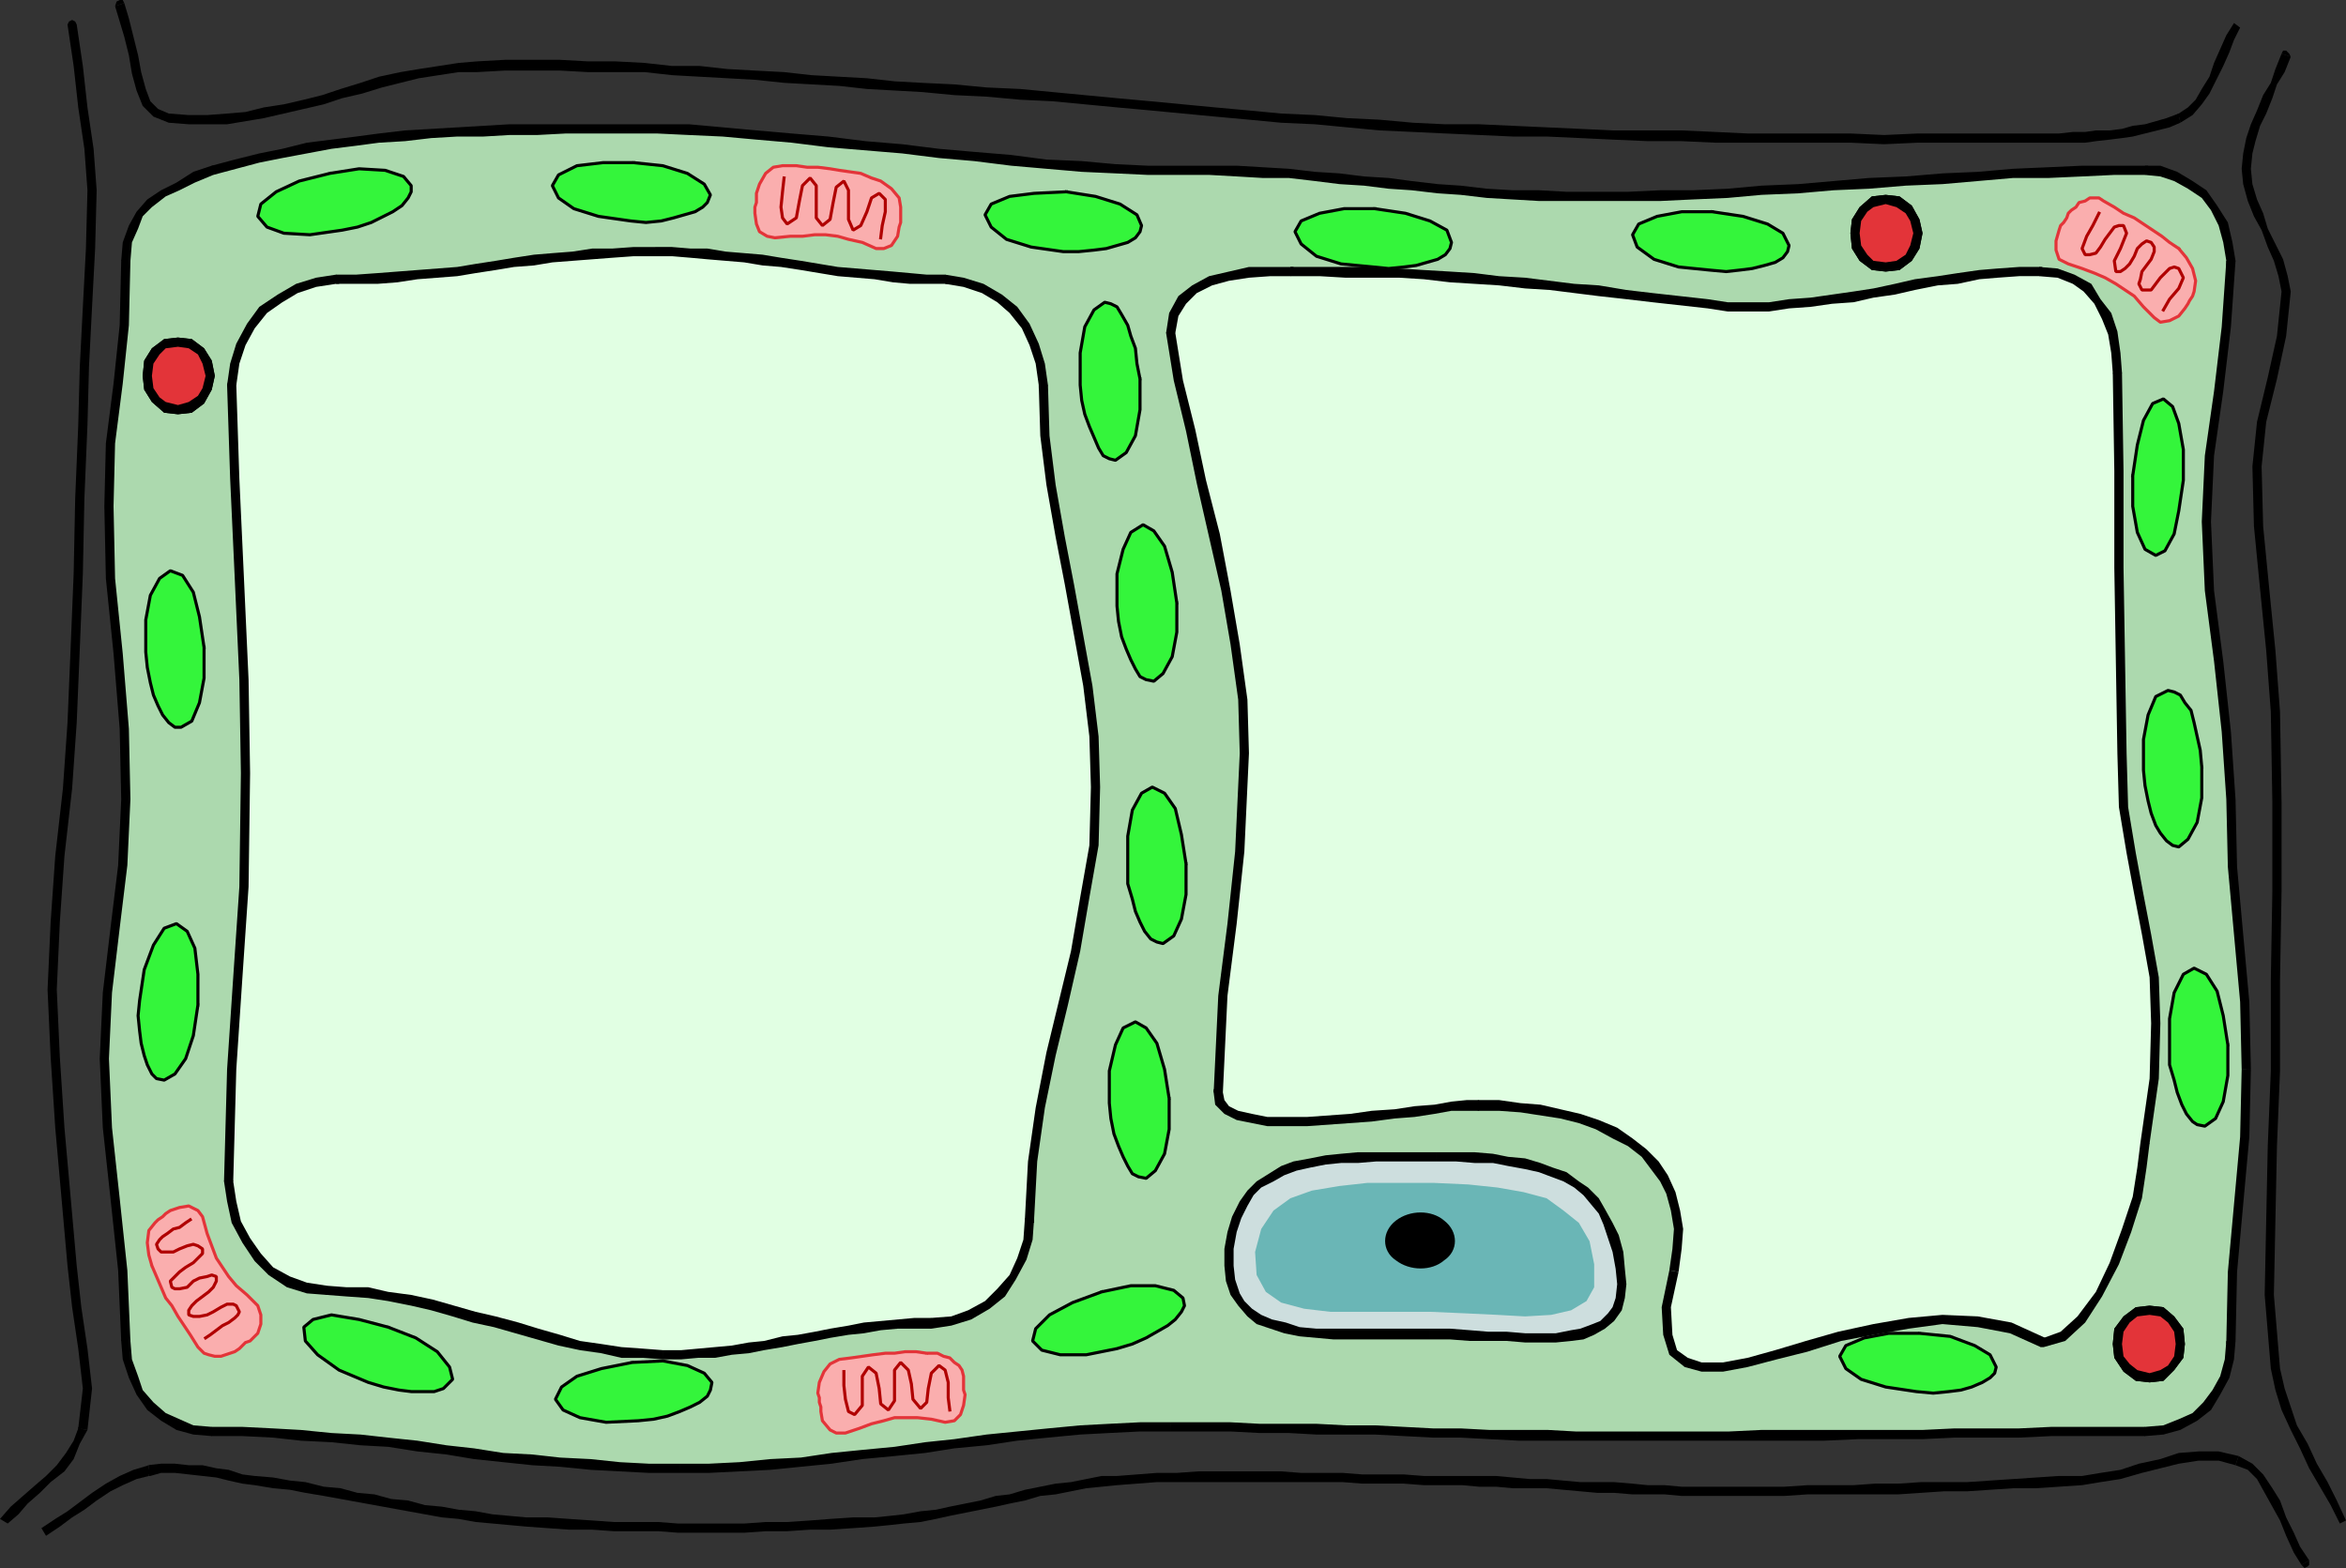 <svg xmlns="http://www.w3.org/2000/svg" width="1529" height="1022" version="1.2"><rect width="100%" height="100%" fill="#333333" stroke="none"/><g fill="none" fill-rule="evenodd" stroke="#000" stroke-linecap="square" stroke-linejoin="bevel" font-family="'Sans Serif'" font-size="12.5" font-weight="400"><path fill="#acd9ae" stroke="none" d="m138 111 16-4 15-4 15-3 16-3 16-3 16-2 15-2 17-1 17-2 17-1 17-1h35l19-1h59l21 1 22 1 22 2 23 2 24 3 24 2 24 2 24 3 23 2 24 2 23 3 23 1 22 2 21 1h40l18 1h17l17 1 17 2 16 1 16 2 16 2 15 1 17 2 15 1 17 2 17 1h17l18 1h40l21-1h21l23-1 22-2 24-1 23-2 23-1 24-2 24-2 23-1 23-2 23-1h22l21-1h20l10 1 10 3 9 5 9 7 7 8 6 11 3 12 2 12-3 43-5 42-6 42-2 43 2 45 6 46 5 46 3 44 1 44 4 44 4 44 1 44-1 44-4 44-4 44-1 45-1 12-3 11-5 11-7 8-8 8-10 4-10 4-12 1h-61l-21 1h-42l-21 1h-105l-21 1h-100l-18-1h-38l-19-1h-18l-19-1-19-1h-38l-18-1h-19l-19-1h-59l-20 1-19 1-21 2-20 2-20 3-21 2-19 2-20 3-21 2-20 3-20 2-20 2-20 1-20 1h-39l-19-1-19-1-20-2-18-2-19-1-19-3-18-2-19-2-19-3-18-1-19-2-20-2-18-1-20-1h-20l-12-1-10-4-10-4-8-8-7-8-4-11-4-11-1-12-2-46-5-47-5-46-2-45 2-43 5-42 5-41 2-43-1-46-4-49-5-49-1-47 1-41 5-39 4-38 1-42 1-12 4-10 4-9 7-7 8-6 10-5 10-5 12-5"/><path fill="#000" stroke="none" d="M408 81h-76l-17 1-17 1-17 1-17 1-17 2-15 2-16 2-16 2-16 4-15 3-16 4-15 4 1 6 15-4 15-4 15-3 16-3 16-3 16-2 15-2 17-1 17-2 17-1h17l17-1h18l19-1h39v-6m360 27h-20l-21-1-22-2-23-1-23-3-24-2-23-2-24-3-24-2-24-3-24-2-23-2-22-2-22-2h-41v6h20l21 1 22 1 22 2 23 2 24 3 24 2 24 2 24 3 23 2 24 3 23 2 23 2 22 1 21 1h20v-6m273 17h-20l-18-1h-17l-17-1-17-2-15-1-17-2-15-2-16-1-16-2-16-1-17-2-17-1-17-1h-38v6h20l18 1 17 1h17l17 2 16 2 16 1 16 2 15 1 17 2 15 1 17 2 17 1 17 1h38v-6m357-17h-41l-22 1-23 1-23 2-23 1-24 2-24 1-23 2-23 2-24 1-22 2-23 1h-21l-21 1h-20v6h41l21-1 23-1 22-2 24-1 23-2 23-1 24-2 24-1 23-2 23-2h23l22-1 21-1h20l2-1 1-2-1-3h-2"/><path fill="#000" stroke="none" d="m1457 170-2-12-3-13-7-11-7-10-9-6-10-6-11-4h-10v6l10 1 9 3 9 5 9 6 6 8 5 10 3 11 2 12v3l3 1 2-1 1-3"/><path fill="#000" stroke="none" d="m1441 340 2-43 6-42 5-42 3-43h-6l-3 43-5 42-6 42-2 43h6m16 181-3-44-5-46-6-46-2-45h-6l2 45 6 46 5 46 3 44h6m10 176-1-44-4-44-4-44-1-44h-6l1 44 4 44 4 44 1 44h6m-10 177 1-45 4-44 4-44 1-44h-6l-1 44-4 44-4 44-1 45v2l3 1 2-1 1-2"/><path fill="#000" stroke="none" d="m1398 936 12-1 11-3 11-6 9-7 6-10 6-11 3-12 1-12h-6l-1 12-3 11-5 9-6 8-7 7-9 4-10 4-12 1-2 1-1 2 1 2 2 1"/><path fill="#000" stroke="none" d="M1067 939h122l22-1h42l21-1h42l21-1h61v-6h-61l-21 1h-42l-21 1h-105l-21 1h-60v6m-304-6h39l19 1h19l18 1h38l19 1 19 1h18l19 1 19 1h77v-6h-40l-18-1h-38l-19-1h-18l-19-1-19-1h-19l-19-1h-37l-19-1h-39v6m-320 27h19l20-1 20-1 20-2 20-2 20-3 21-2 20-2 19-3 21-2 20-3 20-2 21-2 19-1 20-1h20v-6h-20l-20 1-19 1-21 2-20 2-20 2-21 3-19 2-20 3-21 2-20 2-20 3-20 1-20 2-20 1h-19v6m-305-24h20l20 1 18 2 20 1 19 2 18 1 19 3 19 2 18 3 19 2 19 2 18 1 20 2 19 1 19 1h20v-6h-20l-19-1-19-2-20-1-18-2-19-1-19-3-18-2-19-3-19-2-18-2-19-1-20-2-18-1-20-1h-20l-2 1-1 2 1 2 2 1"/><path fill="#000" stroke="none" d="m79 874 1 12 4 12 5 11 7 10 9 7 10 6 11 3 12 1v-6l-12-1-9-4-9-4-8-7-7-8-3-9-4-11-1-12-1-3-2-1-2 1-1 3"/><path fill="#000" stroke="none" d="m65 690 2 45 5 46 5 47 2 46h6l-2-46-5-47-5-46-2-45h-6m14-169-2 43-5 41-5 42-2 43h6l2-43 5-42 5-41 2-43h-6M68 330l1 47 5 49 4 49 1 46h6l-1-46-4-49-5-49-1-47h-6m11-160-1 42-4 38-5 39-1 41h6l1-41 5-39 4-38 1-42-1-2-2-1-2 1-1 2"/><path fill="#000" stroke="none" d="m138 108-12 4-11 7-10 5-9 6-7 8-5 9-4 11-1 12h6l1-12 4-9 3-8 6-6 9-7 9-4 10-5 12-5 2-2v-2l-1-2h-2"/><path fill="#e1ffe3" stroke="none" d="M219 182h13l14-1h13l13-2 13-1 13-1 12-2 13-2 12-2 13-1 12-2 13-1 13-1 13-1 14-1h25l12 1 11 1 12 1 12 1 12 2 12 1 13 2 12 2 12 2 12 1 12 1 12 2h11l11 1h12l12 2 12 4 12 6 9 8 7 10 6 12 4 13 2 14 1 33 4 32 6 34 6 31 6 33 6 33 4 33 1 33-1 38-6 34-6 35-8 34-8 33-7 35-5 35-2 37-1 14-4 12-6 12-8 11-9 8-11 6-12 4-13 1h-11l-11 1-11 1-11 2-10 1-12 2-10 2-11 2-10 1-12 3-10 1-11 2-11 2h-11l-11 1h-12l-13-1h-14l-13-3-14-2-13-3-15-4-13-4-14-4-14-4-13-3-15-4-13-4-15-2-13-2-14-1-13-1-13-2-12-4-11-7-9-8-8-12-6-11-3-14-2-13 2-73 4-60 4-59 1-74-1-61-3-66-3-65-2-61 2-14 4-13 6-12 9-10 10-8 11-6 13-4 13-2"/><path fill="#000" stroke="none" d="M427 161h-14l-14 1h-13l-13 2-13 1-12 1-13 2-12 2-13 2-12 2-13 1-13 1-13 1-13 1-14 1h-13v6h27l13-1 13-2 13-1 13-1 12-2 13-2 12-2 13-1 12-2 13-1 13-1 13-1 14-1h14v-6m189 18h-12l-11-1-11-1-12-1-12-1-12-1-12-2-12-2-13-2-12-2-12-1-12-1-12-2h-11l-12-1h-11v6h11l12 1 11 1 12 1 12 1 12 2 12 1 13 2 12 2 12 2 12 1 12 1 12 2 11 1h25l1-3-1-2-2-1"/><path fill="#000" stroke="none" d="m683 251-2-14-4-13-6-13-8-11-10-8-12-7-13-4-12-2v6l12 2 12 4 10 6 8 7 8 10 5 11 4 12 2 14v2l3 1 2-1 1-2"/><path fill="#000" stroke="none" d="m717 513-1-33-4-33-6-33-6-33-6-31-6-34-4-32-1-33h-6l1 33 4 32 6 34 6 31 6 33 6 33 4 33 1 33h6m-43 281 2-37 5-35 7-34 8-33 8-35 6-35 6-34 1-38h-6l-1 38-6 34-6 35-8 33-8 33-7 36-5 35-2 37 1 3h5v-3"/><path fill="#000" stroke="none" d="m607 866 13-2 13-4 12-7 10-8 7-11 7-13 4-13 1-14h-6l-1 14-4 12-5 11-8 9-8 8-11 6-11 4-13 1-2 1-1 2 1 3 2 1"/><path fill="#000" stroke="none" d="M432 886h12l11-1h11l11-2 11-1 10-2 12-2 10-2 11-2 10-2 12-2 10-1 11-2 11-1h22v-7h-11l-11 1-11 1-11 1-10 2-12 2-10 2-11 2-10 1-12 3-10 1-11 2-11 1-11 1-11 1h-12v6m-219-42 13 1 14 1 13 2 15 3 13 3 14 4 13 4 14 3 14 4 14 4 14 4 14 3 14 2 13 3h14l13 1v-6l-13-1-14-1-13-2-14-2-13-4-14-4-13-4-15-4-13-3-14-4-14-4-14-3-15-2-13-3h-14l-13-1-2 1-1 2 1 2 2 1"/><path fill="#000" stroke="none" d="m146 770 2 13 3 14 7 13 8 12 9 9 12 8 13 4 13 1v-6l-13-2-11-4-11-6-8-9-7-10-6-11-3-13-2-13-1-3-2-1-2 1-1 3"/><path fill="#000" stroke="none" d="m157 504-1 74-4 59-4 60-2 73h6l2-73 4-60 4-59 1-74h-6m-9-253 2 61 3 65 3 66 1 61h6l-1-61-3-66-3-65-2-61v-3l-3-1-2 1-1 3"/><path fill="#000" stroke="none" d="m219 179-13 2-13 4-12 7-12 8-8 11-7 13-4 13-2 14h6l2-14 4-12 6-11 8-10 10-7 10-6 12-4 13-2h2l1-3-1-2-2-1"/><path fill="#e1ffe3" stroke="none" d="M841 177h53l18 1 16 1 17 2h16l16 2 17 2 16 1 16 2 16 1 18 3 17 2 18 2 18 2 13 2h27l13-2 14-1 14-2 14-2 13-2 14-2 13-4 15-2 13-2 14-2 12-1 14-1h13l12 1 10 4 9 6 7 9 6 9 4 11 2 13 1 13 1 64v63l1 61 1 60 1 35 5 30 5 27 5 26 5 28 1 30-1 36-6 42-2 16-3 20-7 21-8 22-10 19-11 17-12 11-13 4-21-9-22-4-23-2-22 2-23 4-22 5-21 7-21 5-18 5-16 3h-14l-10-3-8-6-4-12-1-18 5-24 2-14 1-13-2-12-3-11-4-10-6-9-8-8-9-7-10-5-11-6-11-4-13-3-13-2-13-2-14-2h-21l-10 1-11 2-13 1-13 2-15 2-14 1-14 1-14 1h-26l-10-2-9-2-7-3-5-5-1-7 3-63 6-47 5-47 3-64-1-35-5-36-6-35-8-36-8-35-7-33-8-33-5-31 2-12 5-9 9-7 10-6 12-3 13-3h27"/><path fill="#000" stroke="none" d="m1113 195-18-2-18-2-17-2-18-3-16-1-16-2-16-2-17-1-16-2-16-1-17-1-16-1-18-1h-53v6h19l17 1h35l16 1 17 2 16 1 16 1 17 2 16 1 16 2 16 2 18 2 17 2 18 2 18 2v-6m216-21h-13l-14 1-12 1-14 2-13 2-15 2-13 3-14 3-13 2-14 2-14 2-14 1-13 2h-27l-13-2v6l13 2h27l13-2 14-1 14-2 14-1 13-3 14-2 13-3 15-3 13-1 14-3 12-1 14-1h13l2-1 1-2-1-3h-2"/><path fill="#000" stroke="none" d="m1383 243-1-13-2-14-4-12-7-9-6-10-11-6-11-4-12-1v6l12 1 10 4 7 5 7 8 5 10 4 10 2 12 1 13 1 3 2 1 2-1 1-3"/><path fill="#000" stroke="none" d="m1386 491-1-60-1-61v-63l-1-64h-6l1 64v63l1 61 1 60h6m15 254 6-42 1-36-1-30-5-28-5-26-5-27-5-30-1-35h-6l1 35 5 30 5 27 5 26 5 28 1 30-1 36-6 42 1 2 2 1 2-1 1-2"/><path fill="#000" stroke="none" d="M1330 878h2l14-4 13-12 11-17 11-21 8-21 7-22 3-20 2-16h-6l-2 16-3 19-7 21-8 22-9 19-12 16-11 10-11 4h1-1l-2 1-1 2 1 3h2-2"/><path fill="#000" stroke="none" d="m1088 828-5 24 1 18 4 13 10 8 11 3h14l16-3 19-5 20-5 22-7 21-4 23-4 22-3 23 2 21 4 20 9 3-6-22-10-22-4-23-1-22 2-23 4-23 5-21 6-20 6-18 5-16 3h-14l-9-3-7-5-3-10-1-18 5-23-6-1"/><path fill="#000" stroke="none" d="M964 724h13l14 1 13 2 13 2 12 3 11 4 11 6 10 5 9 7 6 8 6 8 4 8 3 11 2 12-1 13-2 14 6 1 2-15 1-13-2-12-3-12-5-11-6-9-8-8-9-7-10-7-12-5-12-4-13-3-13-3-13-1-14-2h-13l-3 1v5l3 1"/><path fill="#000" stroke="none" d="m791 712 1 8 6 6 8 4 10 2 10 2h26l14-1 14-1 14-1 15-2 13-1 13-2 11-2h18v-7h-8l-10 1-11 2-13 1-13 2-15 1-14 2-14 1-14 1h-26l-10-2-9-2-6-3-3-4-1-5-1-2-2-1-3 1v2"/><path fill="#000" stroke="none" d="m808 491-3 64-5 47-6 47-3 63h6l3-63 6-47 5-47 3-64h-6m-48-274 5 31 8 33 7 34 8 35 8 35 6 35 5 36 1 35h6l-1-35-5-36-6-35-7-37-9-35-7-33-8-32-5-31-1-2-2-1-2 1-1 2"/><path fill="#000" stroke="none" d="M841 174h-27l-13 3-13 3-11 6-9 7-6 11-2 13h6l2-11 5-8 7-7 10-5 11-3 13-2 14-1h13l2-1 1-2-1-3h-2"/><path fill="#faaeae" stroke="#e33439" stroke-linecap="butt" stroke-linejoin="miter" stroke-miterlimit="2" stroke-width="2" d="m568 116-7-3-7-1-7-1-6-1-8-1h-7l-7-1h-9l-6 1-5 4-4 7-2 6v6l-1 3v4l1 7 2 5 5 3 5 1 10-1h8l8-1h7l8 1 7 2 9 2 9 4h5l5-2 4-6 1-6 1-3v-10l-1-6-5-6-7-5-6-2"/><path stroke="#b00000" stroke-linecap="butt" stroke-linejoin="miter" stroke-miterlimit="2" stroke-width="2" d="m574 155 1-8 2-9v-8l-4-4-5 3-3 9-4 9-5 3-3-7v-19l-3-6-5 4-2 10-2 11-5 4-4-5v-21l-4-5-5 5-2 10-2 11-6 4-3-4-1-7 1-10 1-9"/><path fill="#faaeae" stroke="#e33439" stroke-linecap="butt" stroke-linejoin="miter" stroke-miterlimit="2" stroke-width="2" d="m1420 162-6-4-5-4-6-4-6-4-6-4-7-3-6-4-7-4-3-2h-6l-3 2-4 1-2 3-3 2-2 2-1 3-2 3-2 2-1 3-2 7v6l2 6 6 3 9 3 8 3 7 3 7 4 6 4 6 4 6 7 7 7 4 3 6-1 6-3 4-5 2-3 1-2 2-3 1-3 1-7-2-8-4-7-5-6"/><path stroke="#b00000" stroke-linecap="butt" stroke-linejoin="miter" stroke-miterlimit="2" stroke-width="2" d="m1410 202 4-7 6-7 3-7-3-6-3-1-3 1-3 3-3 3-3 4-3 4h-6l-2-4 1-3 1-5 3-4 3-4 2-5v-3l-2-3-3-1-3 2-3 3-2 5-3 5-3 3-3 2h-3l-1-7 4-8 4-10-2-5h-3l-3 1-3 4-3 4-3 5-3 4-4 1h-3l-2-4 3-8 4-7 4-8"/><path fill="#faaeae" stroke="#e33439" stroke-linecap="butt" stroke-linejoin="miter" stroke-miterlimit="2" stroke-width="2" d="m604 882-7-1h-7l-7 1h-6l-8 1-7 1-7 1-8 1-6 3-4 5-3 7-1 7 1 3v3l1 3v3l1 6 5 6 4 2h6l9-3 8-3 8-2 7-2h15l9 1 9 2 6-1 4-4 2-6 1-7-1-3v-9l-1-4-2-3-3-2-3-3-4-1-4-2h-7"/><path stroke="#b00000" stroke-linecap="butt" stroke-linejoin="miter" stroke-miterlimit="2" stroke-width="2" d="m619 919-1-8v-10l-2-8-4-3-5 5-2 10-1 9-4 4-5-6-1-10-2-9-5-5-4 5v20l-4 6-5-4-1-10-2-10-5-4-4 6v19l-5 6-4-2-2-8-1-9v-9"/><path fill="#faaeae" stroke="#e33439" stroke-linecap="butt" stroke-linejoin="miter" stroke-miterlimit="2" stroke-width="2" d="m99 825 3 7 3 7 3 7 4 5 4 7 4 6 4 6 5 8 2 2 2 2 3 1 4 1h4l3-1 3-1 3-1 3-2 2-2 2-2 3-1 5-5 2-6v-6l-2-6-7-7-7-6-5-6-4-6-4-6-3-8-3-8-3-11-3-4-6-3-6 1-6 2-3 2-2 2-3 2-2 2-4 5-1 8 1 8 2 7"/><path stroke="#b00000" stroke-linecap="butt" stroke-linejoin="miter" stroke-miterlimit="2" stroke-width="2" d="m124 795-3 2-4 3-4 1-4 3-3 2-2 2-2 3 1 3 2 2h8l4-2 5-2 4-1 3 1 3 2v3l-3 3-3 3-5 3-4 3-3 3-3 3 1 4 2 1h3l5-1 4-4 4-2 5-1 3-1 3 1v3l-2 4-3 3-4 3-4 3-3 3-2 3v3l3 1h4l5-1 4-2 5-3 4-2h4l2 1 2 4-1 2-2 2-4 3-4 2-4 3-4 3-3 2"/><path fill="#e33439" stroke="none" d="m116 267-8-1-6-5-5-7-1-9 1-9 5-7 6-5 8-1 8 1 7 5 4 7 2 9-2 9-4 7-7 5-8 1"/><path fill="#000" stroke="none" d="m93 245 1 9 5 8 8 7 9 1v-6l-8-2-4-3-4-6-1-8h-6m23-25-9 1-8 6-5 8-1 10h6l1-8 4-6 4-4 8-1v-6m24 25-2-10-5-8-8-6-9-1v6l7 1 6 4 3 6 2 8h6m-24 25 9-1 8-6 5-9 2-9h-6l-2 8-3 5-6 4-7 2v6"/><path fill="#e33439" stroke="none" d="m1401 898-8-1-7-5-5-7-1-9 1-9 5-7 7-5 8-1 8 1 6 5 5 7 1 9-1 9-5 7-6 5-8 1"/><path fill="#000" stroke="none" d="m1377 876 1 9 6 9 8 6 9 1v-6l-8-2-5-4-4-5-1-8h-6m24-25-9 1-8 6-6 8-1 10h6l1-8 4-6 5-4 8-1v-6m23 25-1-10-6-8-7-6-9-1v6l7 1 5 4 4 6 1 8h6m-23 25 9-1 7-7 6-8 1-9h-6l-1 8-4 6-5 3-7 2v6"/><path fill="#e33439" stroke="none" d="m1229 174-8-1-6-5-5-7-1-9 1-9 5-7 6-5 8-1 8 1 7 5 4 7 2 9-2 9-4 7-7 5-8 1"/><path fill="#000" stroke="none" d="m1206 152 1 10 5 8 8 6 9 1v-6l-8-1-4-4-4-6-1-8h-6m23-25-9 1-8 7-5 8-1 9h6l1-8 4-6 4-3 8-2v-6m24 25-2-9-5-9-8-6-9-1v6l7 2 6 4 3 5 2 8h6m-24 25 9-1 8-6 5-8 2-10h-6l-2 8-3 6-6 4-7 1v6"/><path fill="#e33439" stroke="none" d="m116 267-8-1-6-5-5-7-1-9 1-9 5-7 6-5 8-1 8 1 7 5 4 7 2 9-2 9-4 7-7 5-8 1"/><path fill="#000" stroke="none" d="m93 245 1 9 5 8 8 7 9 1v-6l-8-2-4-3-4-6-1-8h-6m23-25-9 1-8 6-5 8-1 10h6l1-8 4-6 4-4 8-1v-6m24 25-2-10-5-8-8-6-9-1v6l7 1 6 4 3 6 2 8h6m-24 25 9-1 8-6 5-9 2-9h-6l-2 8-3 5-6 4-7 2v6"/><path fill="#e33439" stroke="none" d="m1401 898-8-1-7-5-5-7-1-9 1-9 5-7 7-5 8-1 8 1 6 5 5 7 1 9-1 9-5 7-6 5-8 1"/><path fill="#000" stroke="none" d="m1377 876 1 9 6 9 8 6 9 1v-6l-8-2-5-4-4-5-1-8h-6m24-25-9 1-8 6-6 8-1 10h6l1-8 4-6 5-4 8-1v-6m23 25-1-10-6-8-7-6-9-1v6l7 1 5 4 4 6 1 8h6m-23 25 9-1 7-7 6-8 1-9h-6l-1 8-4 6-5 3-7 2v6"/><path fill="#e33439" stroke="none" d="m1229 174-8-1-6-5-5-7-1-9 1-9 5-7 6-5 8-1 8 1 7 5 4 7 2 9-2 9-4 7-7 5-8 1"/><path fill="#000" stroke="none" d="m1206 152 1 10 5 8 8 6 9 1v-6l-8-1-4-4-4-6-1-8h-6m23-25-9 1-8 7-5 8-1 9h6l1-8 4-6 4-3 8-2v-6m24 25-2-9-5-9-8-6-9-1v6l7 2 6 4 3 5 2 8h6m-24 25 9-1 8-6 5-8 2-10h-6l-2 8-3 6-6 4-7 1v6"/><path fill="#34f53b" stroke-linecap="butt" stroke-linejoin="miter" stroke-miterlimit="2" stroke-width="2" d="m1390 310 3-20 4-16 6-11 7-3 6 5 4 11 3 17v20l-3 20-3 15-6 11-6 3-7-4-5-11-3-17v-20m-623 83-3-20-5-17-7-10-7-4-8 5-5 11-4 16v21l1 10 2 10 3 8 3 7 3 6 3 5 4 2 5 1 6-5 6-11 3-16v-19m685 288-3-19-4-16-7-11-8-4-7 4-6 12-3 17v30l3 10 2 8 3 8 3 6 4 5 3 2 5 1 7-5 5-11 3-17v-20M133 422l-3-20-4-16-7-11-8-3-7 5-6 11-3 16v21l1 10 2 10 2 8 3 7 3 6 4 5 4 3h4l7-4 5-12 3-16v-20m1302 78-1-11-2-9-2-9-2-8-4-5-3-5-4-2-4-1-8 4-5 12-3 16v20l1 10 2 10 2 8 3 8 3 5 4 5 4 3 4 1 6-5 6-11 3-16v-20M743 247l-2-10-1-10-3-8-2-7-4-7-3-5-4-2-4-1-7 5-6 11-3 17v21l1 10 2 9 3 8 3 7 3 7 3 5 4 2 4 1 7-5 6-11 3-17v-20"/><path fill="#cddede" stroke="none" d="M936 754h13l12 1h12l10 2 11 1 9 3 9 3 8 3 7 5 6 5 6 6 5 6 4 8 3 9 4 10 1 11 1 10-1 9-2 7-4 5-5 5-6 3-8 4h-7l-10 2h-20l-12-1h-12l-12-1h-89l-11-1-11-1-10-2-9-3-7-3-7-5-5-5-4-7-3-8-1-10v-11l2-11 3-10 4-8 5-7 6-6 7-5 8-4 8-3 10-2 10-2 10-1h11l12-1h39"/><path fill="#000" stroke="none" d="m1059 827-1-11-3-11-4-8-5-9-4-7-7-7-6-4-8-6-9-3-8-3-10-3-11-1-10-2-12-1h-25v6h13l12 1h12l10 2 11 2 9 2 8 3 8 3 7 4 6 5 5 6 5 6 3 7 3 9 3 9 2 11h6m-127 46h13l13 1h24l12 1h20l10-1 8-1 7-3 7-4 6-5 5-7 2-8 1-9-1-10h-6l1 10-1 9-2 6-3 4-5 5-5 2-8 3-6 1-10 2h-20l-12-1h-12l-12-1-13-1h-13v7m-134-59v11l1 10 3 9 5 7 6 7 6 5 9 3 9 3 10 2 11 1 11 1h63v-7h-74l-11-1-9-3-9-2-7-3-6-4-5-5-3-5-3-9-1-9v-11h-6m138-63h-51l-11 1-10 1-10 2-11 2-8 3-8 5-8 5-6 6-5 7-5 10-3 10-2 11h6l2-11 3-9 4-8 4-7 5-5 8-4 7-4 8-3 9-2 10-2 10-1h11l12-1h39v-6"/><path fill="#6ab6b6" stroke="none" d="m935 771 22 1 19 2 17 3 15 4 11 8 10 8 7 12 3 15v15l-5 9-10 6-13 3-17 1-18-1-21-1-23-1h-65l-17-2-15-4-10-7-6-11-1-15 4-15 8-12 11-8 14-5 18-3 18-2h44"/><path fill="#000" stroke="none" d="m1500 1020 2 2 2-1 1-1v-3l-5 3"/><path fill="#000" stroke="none" d="m1457 955 8 3 6 6 5 9 5 9 5 9 4 10 5 11 5 8 5-3-6-9-4-9-5-10-4-11-5-8-6-9-7-7-9-5-2 6"/><path fill="#000" stroke="none" d="m1357 968 12-2 13-2 14-4 12-3 12-3 13-2h13l11 3 2-6-13-3h-13l-13 1-12 4-14 3-12 4-13 2-12 2v6m-239 7h45l15-1h59l15-1 15-1h15l15-1 15-1h15l15-1 15-1v-6h-15l-15 1-15 1-15 1-15 1h-30l-15 1h-15l-14 1h-30l-15 1h-45v6m-176-7h11l11 1h11l11 1h22l11 1 11 1 11 1h11l12 1h21l11 1h22v-6h-22l-11-1h-11l-10-1-12-1h-22l-11-1-11-1h-11l-11-1-11-1h-33v6m-214 0 13-1 13-1h121l13 1h27l13 1h14v-6h-14l-13-1h-27l-13-1h-27l-13-1h-54l-14 1h-13l-13 1-13 1v6m-158 27 10-1 9-1 11-1 10-2 9-2 10-2 10-2 10-2 9-2 10-2 10-3 10-1 10-2 10-2 10-1 10-1v-6h-10l-10 2-10 2-10 1-10 2-10 2-10 3-9 1-10 3-10 2-10 2-9 2-10 1-11 2-9 1-10 1v6m-227 0 14 1 14 1h15l14 1h29l13 1h43l14-1h14l15-1h13l15-1 14-1v-6h-14l-15 1-13 1-15 1h-14l-14 1h-43l-13-1h-29l-14-1-15-1-14-1h-14v6m-177-27 12 2 11 1 10 2 12 2 11 2 11 2 11 2 11 2 11 2 11 2 11 2 11 1 11 2 11 1 11 1 11 1v-6l-11-1-11-1-11-2-11-1-11-2-11-1-11-3-11-1-11-3-11-1-11-3-11-1-12-3-10-1-11-2-12-1v6m-69-6h1l7-2h9l9 1 9 1 9 1 8 2 9 2 8 1v-6l-8-1-9-3-8-1-9-2h-9l-9-1h-9l-9 1h1v7"/><path fill="#000" stroke="none" d="m30 1001 9-6 8-6 8-5 8-6 9-6 8-4 9-4 8-2v-7l-10 3-9 4-9 5-9 6-8 6-8 6-8 5-9 6 3 5"/><path fill="#000" stroke="none" d="m96 956-2 2 1 1 1 2h3l-3-5M50 16l-1-2-2-1-2 1-1 2h6m13 108-2-27-4-27-3-27-4-27h-6l4 27 3 27 4 27 2 27h6m-6 153 1-38 2-39 2-38 1-38h-6l-1 38-2 38-2 39-1 38h6m-7 194 2-48 2-49 1-49 2-48h-6l-2 48-1 49-2 49-2 48h6M37 645l2-44 3-43 5-44 3-43h-6l-3 43-5 44-3 43-2 44h6m13 180-4-45-4-45-3-46-2-44h-6l2 44 3 46 4 45 4 45h6m7 107 3-27-3-26-4-27-3-27h-6l3 27 4 27 3 26-3 26 6 1"/><path fill="#000" stroke="none" d="m5 993 7-6 6-7 8-7 7-7 9-7 6-8 4-10 5-9-6-1-3 8-5 8-6 8-7 7-7 6-8 7-8 7-7 8 5 3"/><path fill="#000" stroke="none" d="M51 930v2l2 2 1 1 2-2-5-3M81 2l-1-2h-2l-2 1-1 3 6-2"/><path fill="#000" stroke="none" d="m110 74-7-3-5-5-3-8-3-11-2-11-3-12-3-12-3-10-6 2 3 10 3 10 3 12 2 12 3 11 4 10 7 7 10 4v-6m201-34-12 1-13 2-13 2-12 2-14 3-12 4-13 4-12 4-12 3-13 3-13 2-12 3-12 1-13 1h-12l-13-1v6l13 1h25l12-2 12-2 13-3 13-3 13-3 12-4 13-3 13-4 12-3 12-3 13-2 13-2h12v-7m290 14-18-1-18-2-18-1-18-1-18-2-19-1-18-1-18-2h-18l-18-2-19-1h-18l-18-1h-36l-18 1v7l18-1h36l18 1h37l18 2 18 1 18 1 18 1 19 2 18 1 18 1 18 2 18 1 18 1v-6m341 27-21-1-22-2-21-1-21-2-22-1-21-2-22-2-21-2-21-2-22-2-21-2-21-2-21-2-22-1-21-2-21-1v6l21 2 21 1 22 2 21 1 21 2 21 2 22 2 21 2 21 2 22 2 21 2 22 1 21 2 21 2 22 1 21 1v-6m352 6h-44l-22 1-22-1h-67l-21-1-22-1h-45l-21-1-22-1-22-1-22-1h-22v6l22 1 22 1h22l22 1 21 1 23 1h22l22 1h88l22 1 22-1h44v-6m126-13-8 3-7 2-7 2-8 1-7 2-8 1h-9l-7 1h-8l-9 1h-48v6h65l7-1 9-1 8-1 7-1 8-2 8-2 8-2 7-3-1-6"/><path fill="#000" stroke="none" d="m1456 15-5 8-4 9-4 9-3 9-5 8-4 7-5 5-6 4 1 6 8-5 6-7 5-7 5-10 4-8 4-9 3-8 4-8-4-3"/><path fill="#000" stroke="none" d="M1423 78v-2l-1-2h-2l-2 1 5 3m70-41-1-2-2-2h-2l-1 2 6 2"/><path fill="#000" stroke="none" d="m1467 110 1-10 2-8 3-10 4-8 4-10 3-9 5-8 4-10-6-2-4 10-3 9-5 8-4 10-4 9-3 9-2 10-1 10h6m26 80-2-10-3-11-5-10-5-10-3-10-4-9-3-10-1-10h-6l1 10 3 11 4 10 5 9 4 11 4 9 3 10 2 10h6m-19 114 3-29 7-28 6-28 3-29h-6l-3 29-6 27-7 29-3 29h6m12 160-3-40-4-40-4-41-1-39h-6l1 39 4 41 4 40 3 40h6m0 234v-59l1-58v-58l-1-59h-6l1 59v58l-1 58v59h6m0 194-4-48 1-49 1-48 2-49h-6l-2 49-1 48-1 49 4 48h6m43 99-6-13-6-12-7-12-6-13-7-12-4-12-4-12-3-13h-6l3 14 4 13 6 13 6 12 6 13 7 12 7 12 6 12 4-2"/><path fill="#000" stroke="none" d="m1481 893 1 1h2l1-1v-2l-4 2"/><path fill="#34f53b" stroke-linecap="butt" stroke-linejoin="miter" stroke-miterlimit="2" stroke-width="2" d="m773 563-3-19-4-17-7-10-8-4-7 4-6 11-3 17v31l3 10 2 8 3 7 3 6 4 5 4 2 4 1 7-5 5-11 3-16v-20m-11 153-3-19-5-17-7-10-7-4-8 4-5 11-4 17v21l1 10 2 10 3 8 3 7 3 6 3 5 4 2 5 1 6-5 6-11 3-16v-20m-44 126-19 7-15 8-9 9-2 8 6 6 12 3h17l20-4 10-3 9-4 7-4 7-4 5-4 4-5 2-4-1-5-6-5-12-3h-16l-19 4m-306 46-20 4-16 5-10 7-4 8 5 7 11 5 17 3 21-1 10-1 9-2 8-3 7-3 6-3 5-4 2-4 1-5-5-6-11-5-16-3-20 1m-159-23-19-5-18-3-12 3-6 5 1 9 8 9 14 10 19 8 10 3 10 2 8 1h15l6-2 3-3 3-3-2-8-8-10-14-9-18-7M129 655v-20l-2-17-5-11-7-5-8 3-7 11-6 16-3 20-1 10 1 10 1 8 2 8 2 6 3 6 3 3 5 1 7-4 7-10 5-15 3-20m86-542-20 5-15 7-10 8-2 8 6 7 11 4 17 1 21-3 10-2 9-3 8-4 6-3 6-4 4-5 2-4v-4l-5-6-12-4-17-1-19 3m198-7h-20l-17 2-12 6-4 7 4 8 10 7 16 5 21 3 10 1 10-1 8-2 7-2 7-2 5-3 3-3 2-5-4-7-11-7-16-5-19-2m282 19-21 1-16 2-12 5-4 7 4 8 10 8 16 5 21 3h10l10-1 8-1 7-2 7-2 5-3 3-4 1-4-3-7-11-7-16-5-19-3m201 11h-20l-16 3-12 5-4 7 4 8 10 8 16 5 21 2 10 1 10-1 8-1 7-2 7-2 5-3 3-4 1-4-3-8-11-6-16-5-20-3m220 2h-20l-16 3-12 5-4 7 3 8 11 8 16 5 20 2 11 1 9-1 8-1 8-2 7-2 5-3 3-4 1-4-4-8-10-6-16-5-20-3m135 731h-20l-16 3-12 5-4 7 4 8 10 7 16 5 20 3 11 1 10-1 8-1 7-2 7-3 5-3 3-3 1-4-4-8-10-6-16-6-20-2"/><path fill="#000" stroke-linecap="butt" d="M941 821c-8 7-22 7-31 0-9-6-9-18 0-25s23-7 31 0c9 7 9 19 0 25" vector-effect="non-scaling-stroke"/></g></svg>

